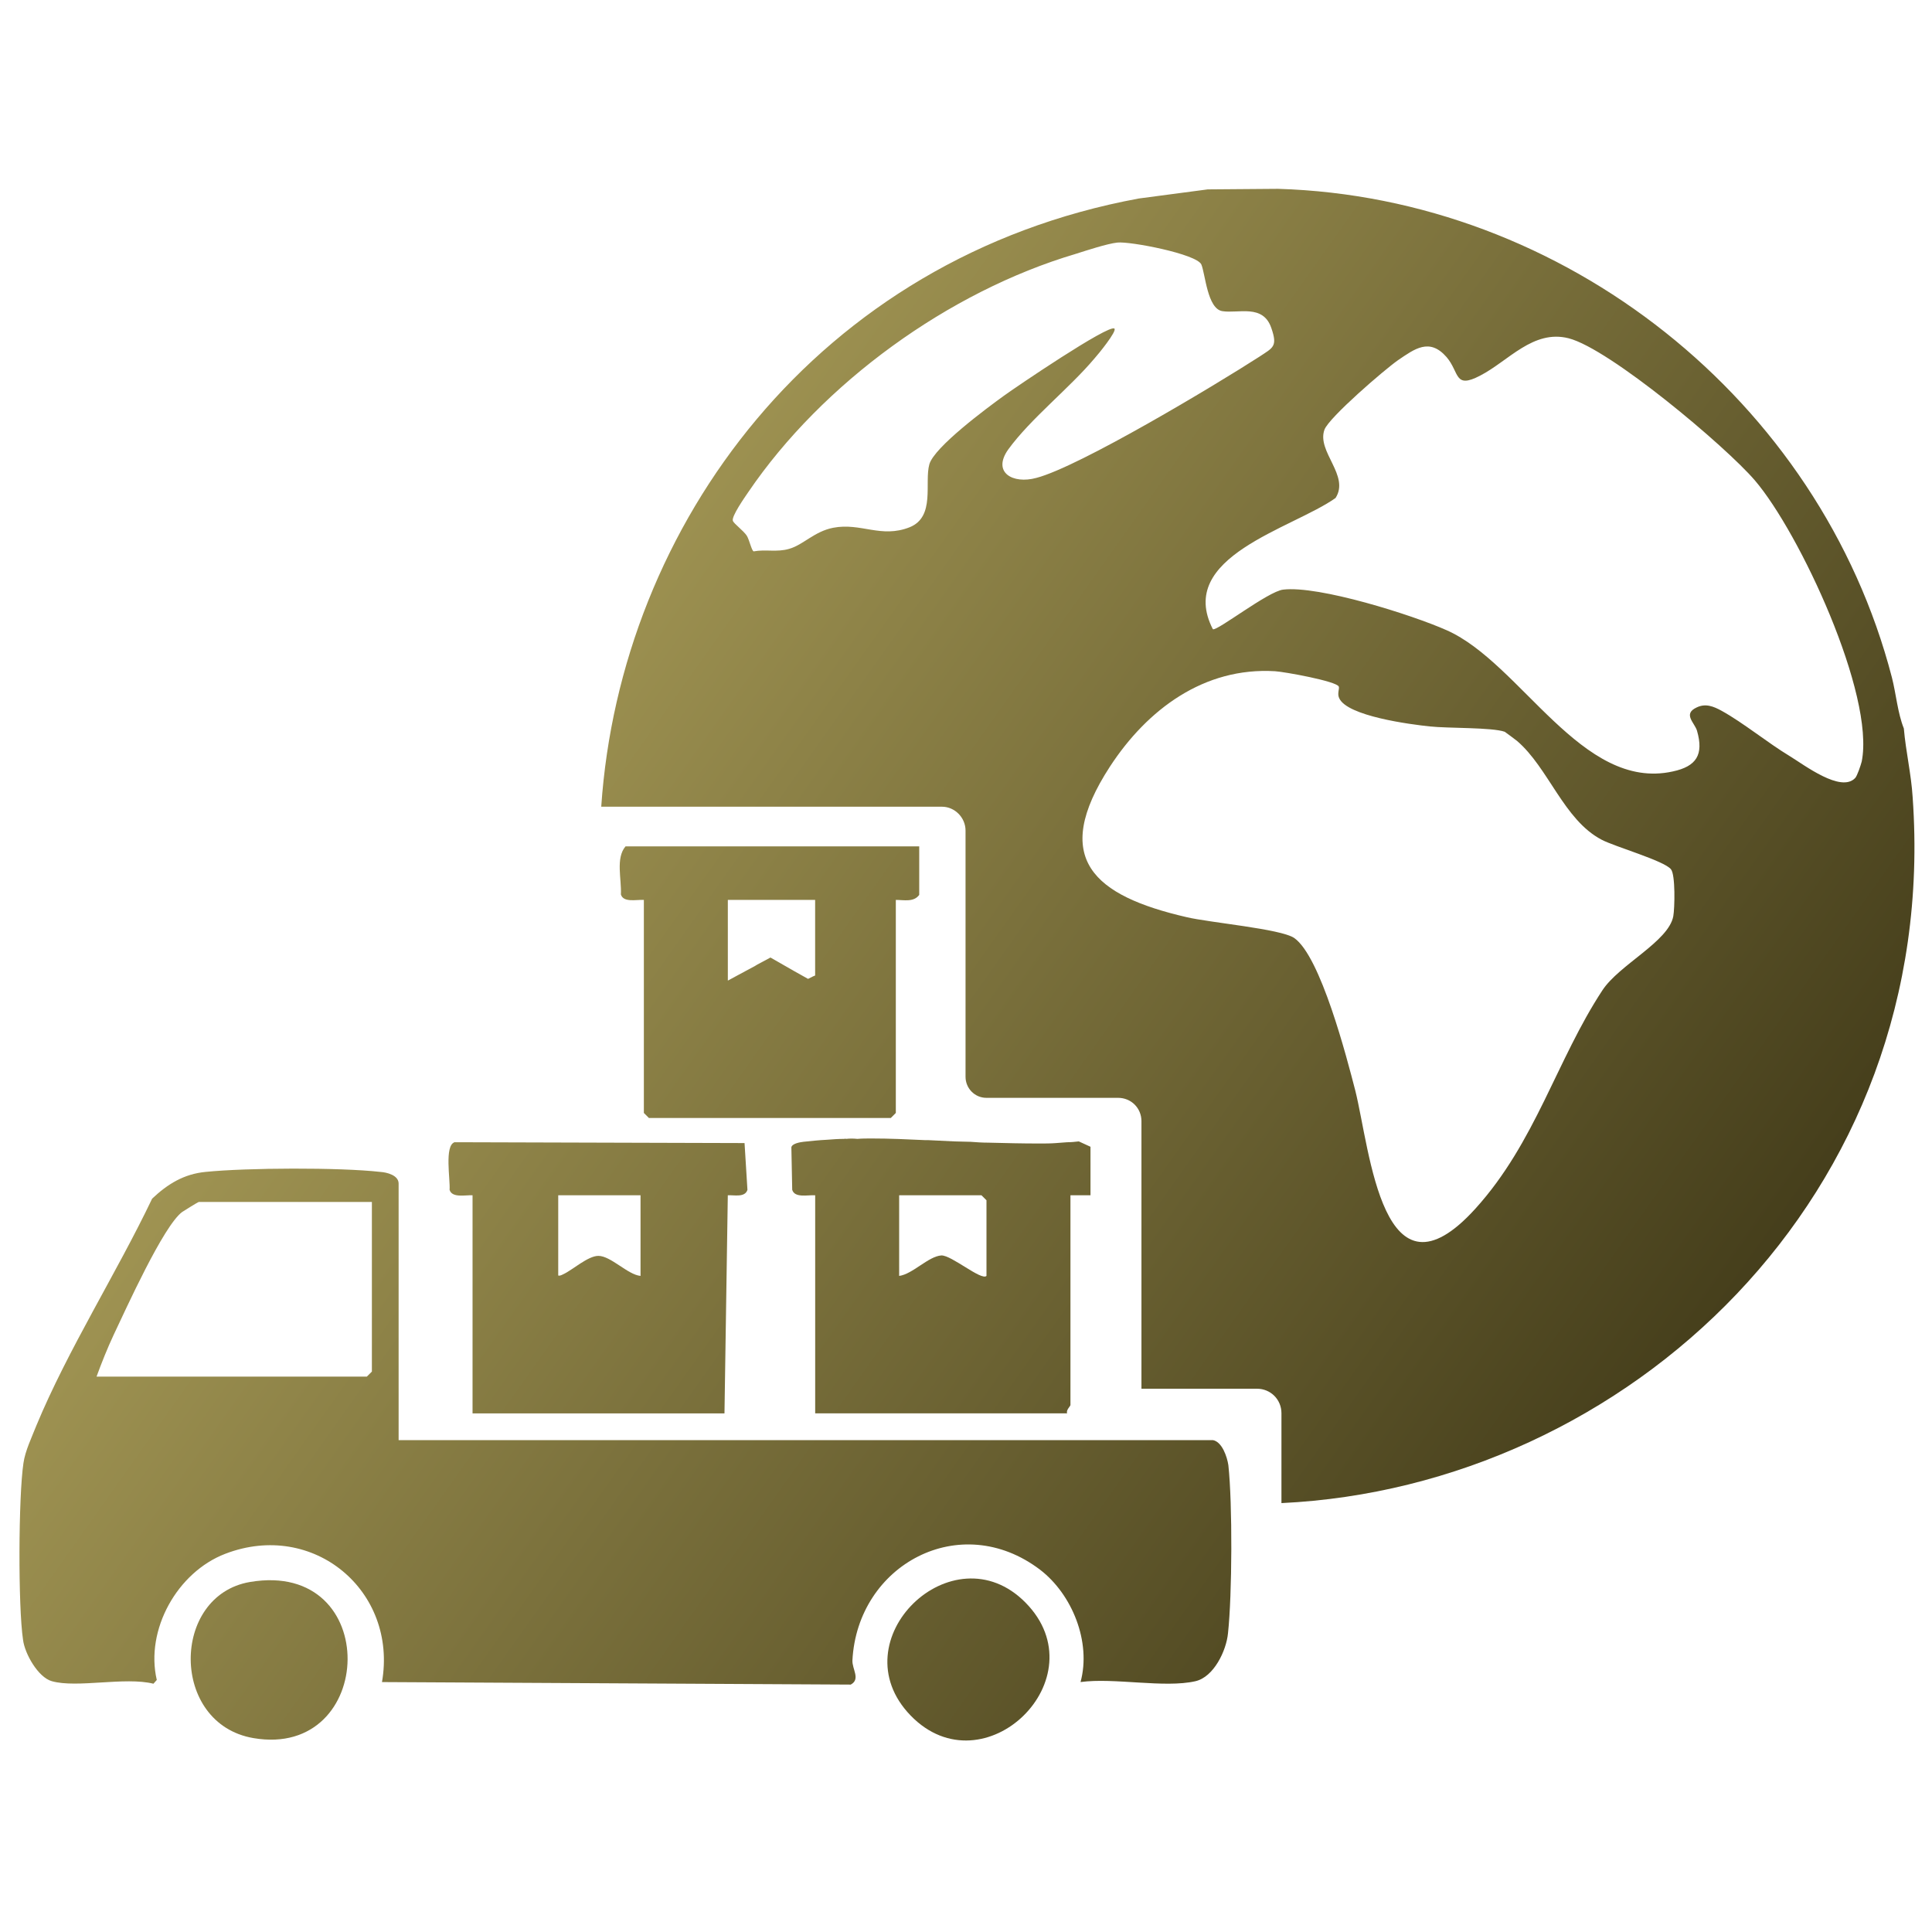 <?xml version="1.0" encoding="iso-8859-1"?>
<!-- Generator: Adobe Illustrator 29.6.1, SVG Export Plug-In . SVG Version: 9.03 Build 0)  -->
<svg version="1.1" id="Layer_1" xmlns="http://www.w3.org/2000/svg" xmlns:xlink="http://www.w3.org/1999/xlink" x="0px" y="0px"
	 viewBox="0 0 80 80" style="enable-background:new 0 0 80 80;" xml:space="preserve">
<g>
	
		<linearGradient id="SVGID_1_" gradientUnits="userSpaceOnUse" x1="20.949" y1="72.434" x2="76.058" y2="33.351" gradientTransform="matrix(1 0 0 -1 0 82)">
		<stop  offset="0" style="stop-color:#B1A45D"/>
		<stop  offset="1" style="stop-color:#453E1B"/>
	</linearGradient>
	<path style="fill:url(#SVGID_1_);" d="M79.199,33.016c-0.058-0.955-0.284-1.897-0.365-2.852c-0.259-0.648-0.319-1.426-0.494-2.11
		C75.359,16.564,64.763,8.173,52.92,7.819l-2.91,0.023l-2.852,0.377c-13.294,2.452-21.472,13.507-22.262,25.185h14.107
		c0.53,0,0.978,0.448,0.978,0.99v10.194c0,0.484,0.39,0.871,0.861,0.871h5.456c0.542,0,0.967,0.425,0.967,0.967v11.078h4.784
		c0.565,0,1.013,0.448,1.013,1.013v3.723C67.319,61.562,80.377,49.552,79.199,33.016z M41.746,18.615
		c0.932-1.284,2.533-2.533,3.584-3.784c0.119-0.129,0.942-1.132,0.813-1.226c-0.248-0.175-4.09,2.429-4.574,2.783
		c-0.684,0.494-2.887,2.122-3.087,2.839c-0.213,0.765,0.259,2.168-0.813,2.604c-1.19,0.471-2.016-0.2-3.171,0.023
		c-0.778,0.152-1.238,0.707-1.816,0.871c-0.507,0.152-0.978,0.013-1.474,0.106c-0.083-0.023-0.177-0.471-0.284-0.648
		c-0.142-0.213-0.53-0.494-0.577-0.613c-0.071-0.177,0.484-0.967,0.636-1.19c3.075-4.526,8.31-8.31,13.553-9.865
		c0.448-0.142,1.307-0.425,1.732-0.471c0.519-0.058,3.277,0.471,3.477,0.907c0.165,0.39,0.248,1.839,0.871,1.933
		c0.661,0.106,1.684-0.306,2.026,0.696c0.271,0.778,0.071,0.813-0.494,1.19c-1.768,1.142-7.459,4.561-9.239,5.02
		C41.946,20.054,41.072,19.57,41.746,18.615z M69.287,37.942c-0.2,1.049-2.239,2.003-2.935,3.064
		c-1.897,2.887-2.771,6.294-5.256,9.039c-3.855,4.255-4.361-2.416-4.974-4.878c-0.354-1.368-1.438-5.574-2.535-6.329
		c-0.555-0.377-3.513-0.636-4.455-0.861c-3.83-0.884-5.658-2.416-3.171-6.235c1.545-2.368,3.9-4.126,6.836-3.948
		c0.39,0.023,2.545,0.413,2.639,0.636c0.035,0.094-0.071,0.284,0.013,0.471c0.319,0.755,2.971,1.097,3.748,1.178
		c0.742,0.083,2.593,0.035,3.112,0.223c0.023,0.013,0.448,0.329,0.507,0.377c1.307,1.119,1.933,3.265,3.5,4.09
		c0.53,0.284,2.593,0.871,2.875,1.226C69.38,36.223,69.347,37.613,69.287,37.942z M77.09,31.532c-0.035,0.142-0.188,0.6-0.271,0.684
		c-0.59,0.625-2.11-0.542-2.71-0.907c-0.919-0.555-1.92-1.378-2.816-1.874c-0.342-0.188-0.671-0.319-1.036-0.142
		c-0.59,0.271-0.083,0.636,0.013,0.967c0.284,0.99-0.023,1.474-1.003,1.684c-3.771,0.836-6.281-4.478-9.358-5.845
		c-1.426-0.636-5.303-1.862-6.777-1.684c-0.625,0.071-2.746,1.732-2.91,1.639c-1.545-3.006,3.288-4.161,5.08-5.433
		c0.6-0.932-0.79-1.92-0.459-2.829c0.188-0.507,2.487-2.487,3.042-2.875c0.694-0.471,1.307-0.942,2.016-0.129
		c0.542,0.636,0.306,1.332,1.39,0.765c1.167-0.6,2.193-1.92,3.665-1.545c1.697,0.436,6.494,4.467,7.707,5.881
		C74.519,22.057,77.642,28.764,77.09,31.532z"/>
	
		<linearGradient id="SVGID_00000173153593256640413780000015802781484456876178_" gradientUnits="userSpaceOnUse" x1="-3.281" y1="38.27" x2="51.828" y2="-0.814" gradientTransform="matrix(1 0 0 -1 0 82)">
		<stop  offset="0" style="stop-color:#B1A45D"/>
		<stop  offset="1" style="stop-color:#453E1B"/>
	</linearGradient>
	<path style="fill:url(#SVGID_00000173153593256640413780000015802781484456876178_);" d="M50.864,60.67
		c-0.052-0.346-0.259-0.969-0.64-1.038H16.506V49.01c0-0.346-0.484-0.467-0.761-0.484c-1.678-0.19-5.537-0.173-7.232,0
		C7.613,48.612,6.94,49.029,6.3,49.633c-1.47,3.079-3.494,6.262-4.793,9.394c-0.19,0.484-0.467,1.055-0.536,1.557
		c-0.208,1.384-0.225,5.933-0.017,7.317c0.069,0.571,0.623,1.557,1.195,1.714c1.038,0.294,3.027-0.19,4.205,0.104l0.138-0.156
		C6.008,67.487,7.34,65.1,9.329,64.339c3.65-1.401,7.144,1.541,6.488,5.312l19.411,0.104c0.415-0.225,0.052-0.64,0.069-1.003
		c0.208-3.961,4.463-6.262,7.768-3.755c1.332,1.021,2.128,2.994,1.678,4.653c1.384-0.19,3.477,0.259,4.757-0.035
		c0.761-0.173,1.28-1.263,1.349-1.989C51.021,66.034,51.037,62.263,50.864,60.67z M15.399,56.794l-0.208,0.208H3.998
		c0.208-0.571,0.45-1.176,0.709-1.73c0.502-1.055,2.06-4.515,2.837-5.087c0.104-0.069,0.657-0.415,0.692-0.415h7.163L15.399,56.794z
		"/>
	
		<linearGradient id="SVGID_00000018949008881868872990000011688451723411292041_" gradientUnits="userSpaceOnUse" x1="6.644" y1="52.264" x2="61.753" y2="13.181" gradientTransform="matrix(1 0 0 -1 0 82)">
		<stop  offset="0" style="stop-color:#B1A45D"/>
		<stop  offset="1" style="stop-color:#453E1B"/>
	</linearGradient>
	<path style="fill:url(#SVGID_00000018949008881868872990000011688451723411292041_);" d="M44.671,47.263
		c-0.156,0.017-0.311,0.035-0.484,0.035c-0.156,0.017-0.311,0.017-0.467,0.035c-0.225,0.017-0.45,0.017-0.692,0.017
		c-0.692,0-1.401-0.017-2.11-0.035c-0.242,0-0.484-0.017-0.728-0.035c-0.225,0-0.45-0.017-0.675-0.017
		c-0.363-0.017-0.709-0.035-1.074-0.052h-0.121c-0.744-0.035-1.488-0.069-2.231-0.069c-0.19,0-0.398,0-0.588,0.017
		c-0.156-0.017-0.329-0.017-0.467,0c-0.035-0.017-0.052,0-0.085,0c-0.225,0-0.467,0.017-0.692,0.035
		c-0.346,0.017-0.675,0.052-0.986,0.085c-0.138,0.017-0.467,0.069-0.502,0.225l0.035,1.764c0.104,0.346,0.64,0.208,0.951,0.225
		v9.031h10.432c-0.052-0.138,0.138-0.294,0.138-0.346v-8.685h0.83v-2.008L44.671,47.263z M40.847,52.833
		c-0.208,0.208-1.453-0.865-1.868-0.848c-0.536,0.035-1.195,0.778-1.747,0.848v-3.34h3.408l0.208,0.208v3.131H40.847z"/>
	
		<linearGradient id="SVGID_00000043440851031186845100000014633098908228675239_" gradientUnits="userSpaceOnUse" x1="10.126" y1="57.174" x2="65.235" y2="18.09" gradientTransform="matrix(1 0 0 -1 0 82)">
		<stop  offset="0" style="stop-color:#B1A45D"/>
		<stop  offset="1" style="stop-color:#453E1B"/>
	</linearGradient>
	<path style="fill:url(#SVGID_00000043440851031186845100000014633098908228675239_);" d="M31.904,39.652l-0.555,0.294l-0.085,0.052
		l1.315,0.744l0.294-0.138v-0.398L31.904,39.652z M31.904,39.652l-0.555,0.294l-0.085,0.052l1.315,0.744l0.294-0.138v-0.398
		L31.904,39.652z M31.904,39.652l-0.555,0.294l-0.085,0.052l1.315,0.744l0.294-0.138v-0.398L31.904,39.652z M25.9,35.049
		c-0.415,0.484-0.156,1.368-0.19,1.989c0.104,0.346,0.64,0.208,0.951,0.225v8.822l0.208,0.208h10.017l0.208-0.208v-8.822
		c0.329,0,0.744,0.104,0.969-0.208v-2.008H25.9V35.049z M30.138,40.603v-3.34h3.615v3.131l-0.085,0.035l-0.208,0.104l-0.588-0.329
		l-0.969-0.555l-0.552,0.296l-0.085,0.052l-0.675,0.363l-0.415,0.225L30.138,40.603z M31.904,39.652l-0.555,0.294l-0.085,0.052
		l1.315,0.744l0.294-0.138v-0.398L31.904,39.652z M31.904,39.652l-0.555,0.294l-0.085,0.052l1.315,0.744l0.294-0.138v-0.398
		L31.904,39.652z M31.904,39.652l-0.555,0.294l-0.085,0.052l1.315,0.744l0.294-0.138v-0.398L31.904,39.652z"/>
	
		<linearGradient id="SVGID_00000116922654339253428940000016031865985279387539_" gradientUnits="userSpaceOnUse" x1="-0.552" y1="42.117" x2="54.557" y2="3.034" gradientTransform="matrix(1 0 0 -1 0 82)">
		<stop  offset="0" style="stop-color:#B1A45D"/>
		<stop  offset="1" style="stop-color:#453E1B"/>
	</linearGradient>
	<path style="fill:url(#SVGID_00000116922654339253428940000016031865985279387539_);" d="M42.461,66.357
		c3.09,3.127-1.72,7.809-4.753,4.68C34.689,67.922,39.457,63.317,42.461,66.357z"/>
	
		<linearGradient id="SVGID_00000080204194306541929990000013969616406939383717_" gradientUnits="userSpaceOnUse" x1="-10.242" y1="28.455" x2="44.867" y2="-10.629" gradientTransform="matrix(1 0 0 -1 0 82)">
		<stop  offset="0" style="stop-color:#B1A45D"/>
		<stop  offset="1" style="stop-color:#453E1B"/>
	</linearGradient>
	<path style="fill:url(#SVGID_00000080204194306541929990000013969616406939383717_);" d="M10.354,65.506
		c5.491-0.928,5.233,7.338,0.14,6.465C7.04,71.381,7.069,66.063,10.354,65.506z"/>
	
		<linearGradient id="SVGID_00000130625671780610476670000004210707512258079398_" gradientUnits="userSpaceOnUse" x1="1.91" y1="45.588" x2="57.018" y2="6.505" gradientTransform="matrix(1 0 0 -1 0 82)">
		<stop  offset="0" style="stop-color:#B1A45D"/>
		<stop  offset="1" style="stop-color:#453E1B"/>
	</linearGradient>
	<path style="fill:url(#SVGID_00000130625671780610476670000004210707512258079398_);" d="M30.83,47.332l-12.006-0.035
		c-0.432,0.138-0.173,1.557-0.208,1.972c0.104,0.346,0.657,0.208,0.951,0.225v9.031h10.432l0.138-9.031
		c0.259-0.017,0.709,0.104,0.813-0.225L30.83,47.332z M26.523,52.833c-0.536-0.052-1.228-0.83-1.747-0.83
		c-0.432,0-1.074,0.588-1.453,0.761c-0.104,0.052-0.156,0.069-0.208,0.052v-3.323h3.408L26.523,52.833z"/>
</g>
</svg>
